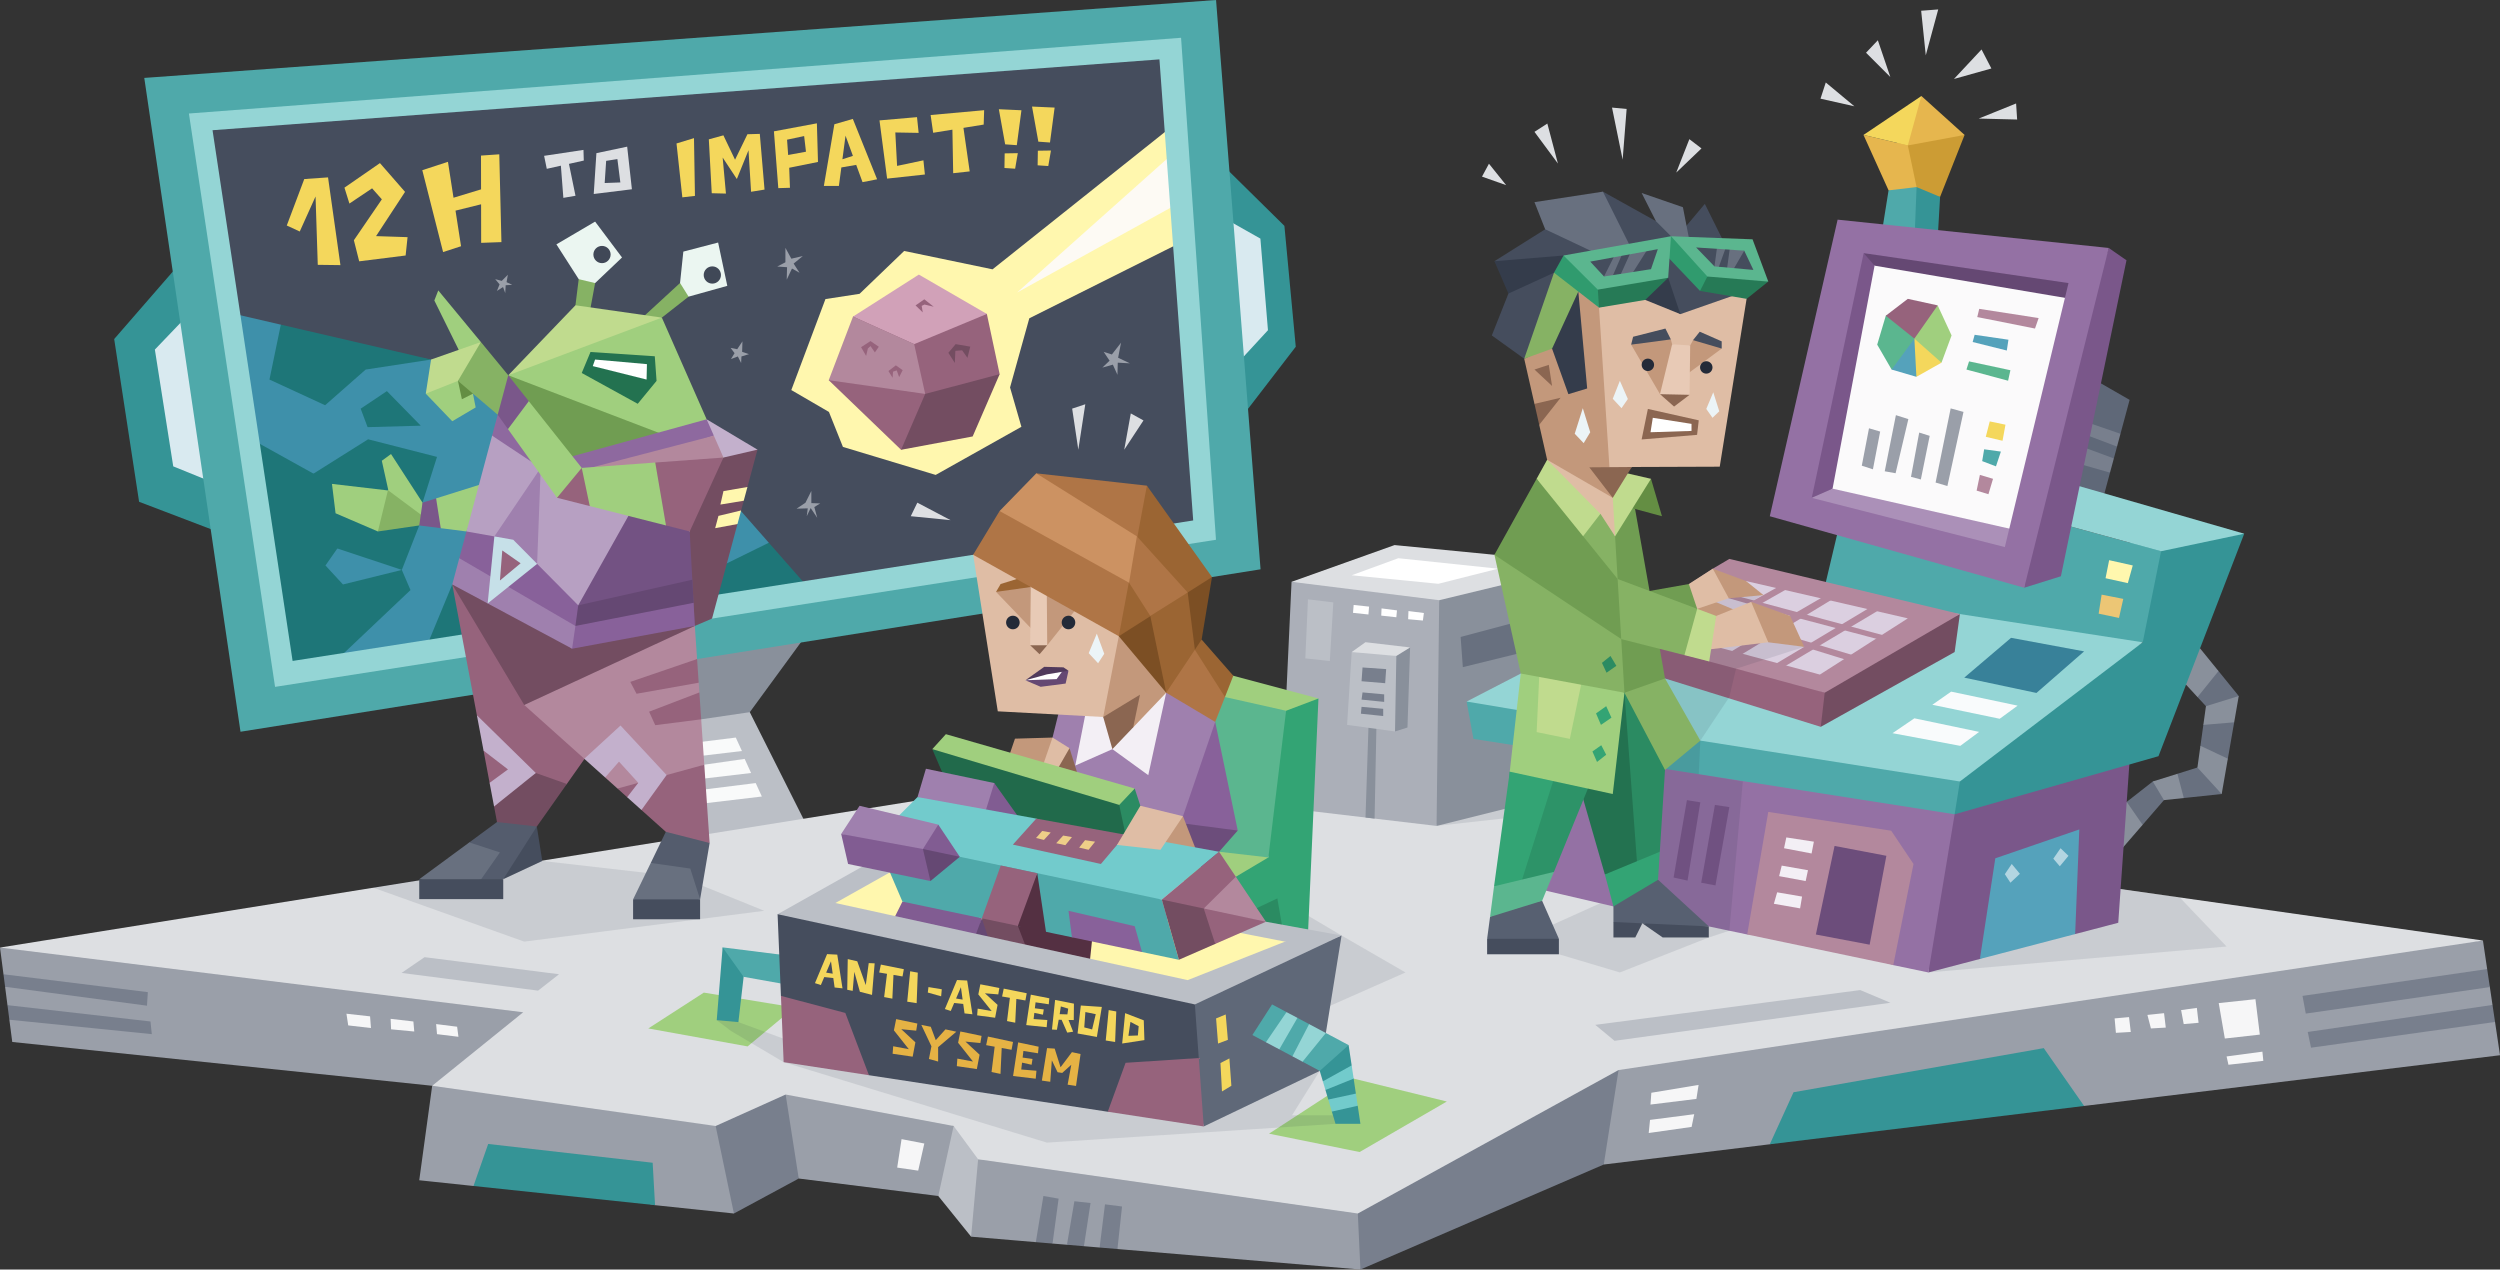 <?xml version="1.0" encoding="UTF-8"?><svg id="a" xmlns="http://www.w3.org/2000/svg" viewBox="0 0 776.82 394.47"><rect x="0" y="0" width="776.82" height="394.47" fill="#333333" stroke="none"/><g id="b"><polygon points="57.09 80.48 35.48 105.35 43.22 155.92 74.22 167.74 57.09 80.48" style="fill:#359496;"/><polygon points="57.5 98.83 48.12 108.62 53.83 144.91 66.88 150.21 57.5 98.83" style="fill:#d9eaf0;"/><polygon points="380.03 51.39 399.1 70.18 402.63 107.74 385.02 130.64 380.03 51.39" style="fill:#359496;"/><polygon points="380.2 67.68 391.64 74.14 393.99 102.61 383.72 113.76 380.2 67.68" style="fill:#d9eaf0;"/><polygon points="232.98 221.29 251.53 258.2 218.27 262.82 203.6 225.33 224.8 215.25 232.98 221.29" style="fill:#bbbfc6;"/><polygon points="251.82 195.54 232.98 221.29 217.88 223.51 203.6 225.33 212.86 201.25 251.82 195.54" style="fill:#89909b;"/><polygon points="44.83 24.21 377.86 0 391.69 176.9 74.73 227.37 44.83 24.21" style="fill:#4fa9aa;"/><polygon points="61.65 38.43 364.36 15.79 375.16 163.12 87.24 208.04 61.65 38.43" style="fill:#454d5d;"/><polygon points="231.39 235.81 218.84 237.61 214.2 238.15 216.12 242.23 233.38 240.19 231.39 235.81" style="fill:#f9fafa;"/><polygon points="234.82 243.32 217.54 245.47 219.46 249.55 236.73 247.5 234.82 243.32" style="fill:#f9fafa;"/><polygon points="228.63 229.18 211.35 231.33 213.27 235.41 230.54 233.36 228.63 229.18" style="fill:#f9fafa;"/><g><polygon points="71.78 97.29 87.26 100.88 94.6 106.61 133.94 111.72 224.8 152.6 238.89 168.64 238.92 185.24 88.62 207.2 71.78 97.29" style="fill:#3e90aa;"/><polygon points="76.14 135.37 103.15 150.36 113.09 158.61 101.13 175.71 106.57 181.61 124.86 177.09 127.55 183.35 104.31 205.37 88.35 209.29 76.14 135.37" style="fill:#1e7678;"/><polygon points="87.26 100.88 83.73 117.94 101.02 125.92 113.63 114.83 133.94 111.72 87.26 100.88" style="fill:#1e7678;"/><polygon points="112.07 126.99 120.22 121.53 130.74 132.27 114.22 132.73 112.07 126.99" style="fill:#1e7678;"/><polygon points="238.89 168.64 219.57 178.14 215.9 189.76 251.82 183.35 238.89 168.64" style="fill:#1e7678;"/><polygon points="94.85 148.78 94.85 167.11 124.86 177.09 130.27 163.27 133.61 157.77 131.29 156.19 135.79 141.97 114.38 136.5 94.85 148.78" style="fill:#1e7678;"/><polygon points="132.3 201.49 140.53 181.61 154.65 189.76 148.18 200.5 132.3 201.49" style="fill:#1e7678;"/></g><polygon points="364.35 39.12 308.41 83.69 280.95 77.98 267.09 91.3 256.49 92.93 245.88 121.2 257.57 128 261.92 138.87 290.74 147.57 317.38 132.62 313.85 120.39 319.83 98.91 367.61 75 364.35 39.12" style="fill:#fff7ae;"/><g><polygon points="265.05 98.37 281.91 93.47 306.64 97.55 310.62 116.26 298.49 130.04 279.99 139.76 257.51 118.14 267.5 109.22 265.05 98.37" style="fill:#96637c;"/><polygon points="265.05 98.37 284.06 106.93 306.64 97.55 285.51 85.32 265.05 98.37" style="fill:#d1a1b8;"/><polygon points="284.06 106.93 287.48 122.4 257.51 118.14 265.05 98.37 284.06 106.93" style="fill:#b3889d;"/><polygon points="310.62 116.26 287.48 122.4 279.99 139.76 302.23 135.62 310.62 116.26" style="fill:#734d61;"/><polygon points="286.73 97.08 284.49 94.9 287.21 93 290.13 95.31 287.27 94.63 286.39 95.04 286.73 97.08" style="fill:#96637c;"/><polygon points="273.07 107.75 270.49 105.98 267.56 107.88 269.13 110.6 269.67 108.29 270.49 107.54 271.85 109.51 273.07 107.75" style="fill:#96637c;"/><polygon points="277.35 117.4 276.06 115.29 278.37 113.52 280.48 115.02 279.39 117.19 278.64 115.09 277.49 115.49 277.35 117.4" style="fill:#96637c;"/><polygon points="296.69 112.77 294.68 109.63 296.95 106.93 301.49 107.71 300.61 111.2 298.96 108.85 296.86 109.02 296.69 112.77" style="fill:#734d61;"/></g><polygon points="364.19 47.95 316.03 90.9 364.35 64.2 364.19 47.95" style="fill:#fdfaf4;"/><path d="M366.98,11.74L58.7,35.27l26.77,178.16,292.37-45.71-10.85-155.98ZM66.04,40.46L360.27,18.45l10.49,143.27L90.92,205.37,66.04,40.46Z" style="fill:#94d5d5;"/><polygon points="89.11 70.07 94.54 55.64 101.93 55.12 105.78 82.38 98.74 82.29 98.05 61.05 93.14 71.94 89.11 70.07" style="fill:#f4d75c;"/><polygon points="107.03 58.31 118.06 50.68 125.86 59.62 116.85 73.37 126.64 73.69 126.04 79.39 111.61 81.2 109.96 74.65 118.65 61.94 115.62 58.52 108.57 63.25 107.03 58.31" style="fill:#f4d75c;"/><polygon points="149.51 75.46 155.81 75.23 155.14 47.95 149.46 48.34 149.48 58.84 140.92 61.44 139.19 50.28 131.22 52.88 137.68 78.32 143.26 76.51 141.54 65.45 149.49 63.48 149.51 75.46" style="fill:#f4d75c;"/><g><polygon points="181.4 49.89 181.3 46.58 169.07 48.42 169.9 52.46 174.28 51.48 175.05 61.48 178.82 60.83 176.79 50.92 181.4 49.89" style="fill:#dddfe2;"/><path d="M194.88,45.57l-9.56,2.02-.83,12.69,11.86-1.47-1.47-13.24Zm-6.99,11.31l.46-6.9,3.49-.55,.92,7.26-4.87,.18Z" style="fill:#dddfe2;"/></g><g><polygon points="305.66 38.71 305.8 34.24 289.17 35.74 289.96 41.26 295.94 40.29 296.18 53.82 301.31 53.26 299.37 39.73 305.66 38.71" style="fill:#f4d75c;"/><polygon points="212.02 61.32 210.21 44.58 215.64 42.92 215.94 60.87 212.02 61.32" style="fill:#f4d75c;"/><polygon points="221.16 60.04 220.25 43.3 224.78 42.05 228.4 49.63 232.25 41.71 236.09 41.6 237.56 58.91 233.38 59.59 232.58 46.69 228.96 55.63 224.55 48.95 225.57 60.15 221.16 60.04" style="fill:#f4d75c;"/><path d="M254.17,50.31l-.34-11.99-13.35,2.49,1.36,17.65,3.62-.11-.23-6.22,8.94-1.81Zm-9.62-6.9l5.32-1.13,.57,4.86-5.54,1.02-.34-4.75Z" style="fill:#f4d75c;"/><path d="M268.01,56.6l4.53-.89-7.54-18.76-5.74,1.66-3.26,19.16h4.67l.76-5.74,4.62-.8,1.96,5.37Zm-6.25-7.11l.97-7.33,2.29,6.27-3.26,1.06Z" style="fill:#f4d75c;"/><polygon points="284.94 36.4 273.28 37.41 275.65 55.5 287.39 54.22 286.93 49.82 278.75 51.55 278.2 41.16 285.45 41.29 284.94 36.4" style="fill:#f4d75c;"/><g><polygon points="310.37 33.94 317.39 34.26 315.95 45.11 312.33 44.85 310.37 33.94" style="fill:#f4d75c;"/><polygon points="312.18 47.66 316.26 47.59 315.43 52.42 312.11 52.2 312.18 47.66" style="fill:#f4d75c;"/></g><g><polygon points="320.68 33.11 327.7 33.43 326.26 44.28 322.64 44.02 320.68 33.11" style="fill:#f4d75c;"/><polygon points="322.49 46.83 326.56 46.77 325.73 51.59 322.42 51.37 322.49 46.83" style="fill:#f4d75c;"/></g></g><polygon points="244.05 81.5 244.05 77.01 245.89 80.38 249.46 79.56 246.6 81.91 248.44 84.76 246.09 83.44 244.46 86.9 244.56 83.03 241.51 82.82 244.05 81.5" style="fill:#9a9fa9;"/><polygon points="229.07 108.51 230.7 106.07 230.6 109.33 232.74 110.04 230.39 110.76 230.29 112.8 229.27 110.76 227.13 111.57 228.25 109.74 227.03 108.11 229.07 108.51" style="fill:#9a9fa9;"/><polygon points="345.49 110.15 348.34 106.48 347.43 111.16 351.1 112.9 347.32 112.69 347.22 116.47 345.8 113.31 342.53 114.22 344.78 112.08 342.94 109.33 345.49 110.15" style="fill:#9a9fa9;"/><polygon points="250.27 156.22 252.11 152.55 252.11 156.33 254.86 156.43 253.03 157.55 253.94 160.91 251.9 157.86 250.68 160.4 250.99 157.96 247.52 158.06 250.27 156.22" style="fill:#9a9fa9;"/><polygon points="155.91 87.28 157.81 85.37 157.4 87.68 159.17 88.5 157.13 88.63 156.99 91.08 156.31 89.18 154.41 90.4 155.23 88.36 153.87 86.73 155.91 87.28" style="fill:#9a9fa9;"/></g><g id="c"><polygon points="0 294.43 1.08 302.73 3.4 305.44 1.58 306.62 2.32 312.33 5.17 314.99 2.91 316.86 3.81 323.77 134.29 337.38 195.85 331.04 220.25 333.69 248.19 366.2 291.55 371.63 303.93 360.21 296.32 349.88 281.9 339.81 200.61 318.82 151.53 300.62 0 294.43" style="fill:#9a9fa9;"/><polygon points="134.29 337.38 130.27 366.74 147.13 368.52 169.07 367.08 203.54 374.48 228.05 377.07 231.07 361.51 228.91 339.81 134.29 337.38" style="fill:#9a9fa9;"/><polygon points="244.12 340.1 248.19 366.2 228.05 377.07 222.37 349.88 232.25 333.03 244.12 340.1" style="fill:#787f8d;"/><polygon points="296.32 349.88 291.55 371.63 301.75 384.27 320.1 355.05 296.32 349.88" style="fill:#bbbfc6;"/><polygon points="303.93 360.21 436.73 367.08 422.72 394.47 347.22 388.11 344.21 385.4 341.68 387.64 336.81 387.23 334.58 385.6 331.53 386.78 327.05 386.41 324.29 383.66 321.86 385.97 301.75 384.27 303.93 360.21" style="fill:#9a9fa9;"/><polygon points="421.91 377.07 440.81 349.2 517.37 318.22 498.33 361.85 422.72 394.47 421.91 377.07" style="fill:#787f8d;"/><polygon points="502.93 332.49 520.84 320.85 675.32 299.89 771.52 292.25 772.83 301.11 771.52 303.6 773.67 306.72 774.49 312.26 769.27 316.04 775.28 317.55 776.82 327.89 647.59 343.65 595.48 340.62 549.92 355.56 498.33 361.85 502.93 332.49" style="fill:#9a9fa9;"/><polygon points="0 294.43 369.72 235.16 771.52 292.25 502.93 332.49 421.91 377.07 303.93 360.21 296.32 349.88 244.12 340.1 222.37 349.88 134.29 337.38 162.57 314.54 0 294.43" style="fill:#dddfe2;"/><polygon points="549.92 355.56 557.3 339.39 635.05 325.68 647.59 343.65 549.92 355.56" style="fill:#359496;"/><g><polygon points="341.68 387.64 347.22 388.11 348.65 374.89 343.35 374.22 341.68 387.64" style="fill:#787f8d;"/><polygon points="331.53 386.78 336.81 387.23 338.86 373.81 333.84 373.26 331.53 386.78" style="fill:#787f8d;"/><polygon points="321.86 385.97 327.05 386.41 328.94 372.45 324.21 371.63 321.86 385.97" style="fill:#787f8d;"/></g><polygon points="203.54 374.48 202.8 361.3 151.69 355.46 147.13 368.52 203.54 374.48" style="fill:#359496;"/><g><polygon points="46.76 317.4 2.32 312.33 2.91 316.86 47.17 321.34 46.76 317.4" style="fill:#787f8d;"/><polygon points="1.08 302.73 1.58 306.62 45.67 312.5 45.94 308.29 1.08 302.73" style="fill:#787f8d;"/></g><g><polygon points="772.83 301.11 715.45 309.45 716.47 314.95 773.67 306.72 772.83 301.11" style="fill:#787f8d;"/><polygon points="774.49 312.26 717.08 320.66 718.1 325.55 775.28 317.55 774.49 312.26" style="fill:#787f8d;"/></g><g><polygon points="513.12 339.55 527.8 337.11 527.12 341.46 512.85 343.22 513.12 339.55" style="fill:#f6f6f7;"/><polygon points="512.71 347.98 526.44 346.21 525.63 350.16 512.3 352.06 512.71 347.98" style="fill:#f6f6f7;"/></g><g><polygon points="107.65 314.99 114.99 315.81 115.27 319.44 108.2 318.62 107.65 314.99" style="fill:#f6f6f7;"/><polygon points="121.38 316.58 128.45 317.4 128.72 320.52 121.52 319.84 121.38 316.58" style="fill:#f6f6f7;"/><polygon points="135.52 318.21 142.04 319.03 142.45 322.16 135.79 321.34 135.52 318.21" style="fill:#f6f6f7;"/></g><g><polygon points="657.07 316.45 661.55 316.04 662.09 320.66 657.47 320.93 657.07 316.45" style="fill:#f6f6f7;"/><polygon points="667.26 315.36 672.43 314.82 672.97 319.3 668.35 319.57 667.26 315.36" style="fill:#f6f6f7;"/><polygon points="677.73 313.86 682.62 313.18 683.16 317.81 678.54 318.21 677.73 313.86" style="fill:#f6f6f7;"/></g><polygon points="689.42 311.69 700.83 310.47 702.19 321.48 691.32 322.7 689.42 311.69" style="fill:#f6f6f7;"/><polygon points="691.86 328.27 702.99 326.78 703.28 329.63 692.44 330.85 691.86 328.27" style="fill:#f6f6f7;"/><polygon points="280.14 353.96 287.21 355.32 285.31 363.75 278.78 362.8 280.14 353.96" style="fill:#f6f6f7;"/><polygon points="201.44 319.57 218.7 308.43 246.84 313.05 232.3 325.15 201.44 319.57" style="fill:#a0cf7e;"/><polygon points="394.32 352.26 420.62 335.16 449.57 342.27 422.46 357.97 394.32 352.26" style="fill:#a0cf7e;"/><polygon points="501.68 323.41 587.4 311.58 578.02 307.64 495.69 318.45 501.68 323.41" style="fill:#bbbfc6;"/><polygon points="124.78 302.31 167.19 307.82 173.71 302.72 131.92 297.42 124.78 302.31" style="fill:#bbbfc6;"/></g><g id="d"><polygon points="115.27 275.58 162.89 292.59 237.48 283.01 211.35 272.43 168.5 267.52 115.27 275.58" style="fill:#1d2432; opacity:.1;"/><polygon points="401.46 346.57 410.08 332.76 396.8 324.74 250.77 311.05 248.53 311.52 258.75 320.35 250 325.15 229.44 317.6 228.6 315.74 222.71 316.99 227.13 320.35 243.5 330.04 325.31 355.05 414.98 349.2 418.58 346.57 401.46 346.57" style="fill:#1d2432; opacity:.1;"/><polygon points="409.68 314.13 436.73 302.17 416.86 290.69 401.59 281.65 366.85 286.27 359.93 309.64 409.68 314.13" style="fill:#1d2432; opacity:.1;"/><polygon points="485.3 252.29 446.38 256.64 457.73 247.67 480.46 242.83 485.3 252.29" style="fill:#1d2432; opacity:.1;"/><polygon points="503.34 302.17 530.97 291.3 537.36 289.2 568.74 283.66 599.2 302.17 691.86 294.11 677.32 278.87 658.93 276.26 572.97 265.88 501.13 278.9 462.09 296.52 476.8 294.11 484.39 296.52 503.34 302.17" style="fill:#1d2432; opacity:.1;"/></g><g id="e"><polygon points="401.32 180.79 433.33 169.37 464.36 172.39 490.15 174.81 462.15 189.22 434.96 193.03 401.32 180.79" style="fill:#dddfe2;"/><polygon points="401.32 180.79 447.2 186.5 456.44 209.07 446.38 256.64 398.06 250.93 401.32 180.79" style="fill:#abafb8;"/><polygon points="447.2 186.5 487.7 176.71 483.35 247.4 446.38 256.64 447.2 186.5" style="fill:#89909b;"/><polygon points="424.3 254.03 427.12 254.36 427.76 222.39 425.31 223.2 424.3 254.03" style="fill:#89909b;"/><polygon points="438.16 201.18 437.34 226.06 433.47 227.28 431.22 202.61 438.16 201.18" style="fill:#89909b;"/><polygon points="433.88 203.83 428.37 201.79 420.01 202.61 418.58 225.24 433.47 227.28 433.88 203.83" style="fill:#bbbfc6;"/><polygon points="420.01 202.61 424.29 199.55 438.16 201.18 433.88 203.83 420.01 202.61" style="fill:#dddfe2;"/><polygon points="437.65 189.87 442.44 190.48 442.13 192.82 437.55 192.41 437.65 189.87" style="fill:#fff;"/><polygon points="429.29 189.05 434.08 189.66 433.88 191.8 429.19 191.29 429.29 189.05" style="fill:#fff;"/><polygon points="420.62 187.98 425.41 188.49 425.21 190.94 420.42 190.43 420.62 187.98" style="fill:#fff;"/><polygon points="423.38 207.4 430.72 207.91 430.41 212.29 423.07 211.68 423.38 207.4" style="fill:#787f8d;"/><polygon points="423.38 215.15 430.1 215.76 430.1 218.1 423.07 217.39 423.38 215.15" style="fill:#787f8d;"/><polygon points="423.07 219.63 429.8 220.25 429.8 222.49 422.87 221.77 423.07 219.63" style="fill:#787f8d;"/><polygon points="420.01 178.75 434.49 173.45 465.48 176.71 446.92 181.4 420.01 178.75" style="fill:#fff;"/><polygon points="453.86 197.92 470.17 193.57 472.21 202.95 454.54 207.3 453.86 197.92" style="fill:#68707f;"/><polygon points="406.42 186.23 414.3 187.18 413.21 205.4 405.6 204.58 406.42 186.23" style="fill:#bbbfc6;"/></g><g id="f"><polygon points="206.89 258.47 202.21 268.14 217.54 279.46 220.5 261.94 214.2 256.82 206.89 258.47" style="fill:#545c6d;"/><polygon points="166.81 256.82 168.5 267.52 156.36 273.2 158.4 265.01 166.81 256.82" style="fill:#454d5d;"/><polygon points="154.43 255.43 145.82 261.76 137.58 274.93 147.46 277.28 156.36 273.2 166.81 256.82 162.89 252.4 154.43 255.43" style="fill:#545c6d;"/><polygon points="145.82 261.76 155.34 264.87 149.5 273.2 142.24 275.51 130.27 273.2 145.82 261.76" style="fill:#68707f;"/><rect x="130.27" y="273.2" width="26.1" height="6.18" style="fill:#454d5d;"/><polygon points="140.53 181.61 148.18 222.25 152.39 230.24 150.25 233.23 152.13 243.25 154.43 246.38 153.52 250.6 161.77 254.46 176.13 243.6 186.29 229.19 140.53 181.61" style="fill:#96637c;"/><polygon points="166.49 240.19 176.13 243.6 171.52 250.15 166.81 256.82 154.43 255.43 153.52 250.6 155.45 246.87 166.49 240.19" style="fill:#734d61;"/><polygon points="162.89 219.06 181.55 235.77 187.68 236.96 188.03 241.58 191.87 245.02 198.89 248.08 218.84 237.61 217.88 223.51 214.38 219.06 217.31 215.16 217.1 212.14 214.73 208.63 216.6 204.78 215.9 194.5 183.26 199.8 162.89 219.06" style="fill:#b3889d;"/><polygon points="140.53 181.61 162.89 219.06 215.9 194.5 174.51 192 140.53 181.61" style="fill:#734d61;"/><polygon points="235.37 139.72 219.57 130.29 205.5 142.79 221.81 153.65 235.37 139.72" style="fill:#c3b0cc;"/><polygon points="224.8 142.17 235.37 139.72 232.25 151.32 230.29 153.65 231.1 155.59 230.29 158.61 228.05 161.37 229.15 162.83 221.25 192.21 215.9 194.5 205.5 175.21 211.55 155.83 224.8 142.17" style="fill:#734d61;"/><polygon points="232.25 151.32 224.8 152.6 223.85 156.78 231.1 155.59 232.25 151.32" style="fill:#fff7ae;"/><polygon points="230.29 158.61 223.24 160.3 222.22 164.12 229.15 162.83 230.29 158.61" style="fill:#fff7ae;"/><polygon points="120.68 152.41 103.15 150.36 104.27 159.49 117.42 165.14 120.68 161.47 120.68 152.41" style="fill:#a0cf7e;"/><polygon points="131.29 156.19 120.61 152.08 117.42 165.14 130.27 163.27 132.3 160.76 131.29 156.19" style="fill:#86b264;"/><polygon points="131.29 156.19 121.5 141.08 118.64 143.17 120.68 152.41 131.29 160.3 131.29 156.19" style="fill:#a0cf7e;"/><polygon points="151.47 149.85 135.51 154.86 133.02 159.94 136.95 164.12 144.94 165.14 151.47 149.85" style="fill:#a0cf7e;"/><polygon points="131.29 156.19 135.51 154.86 136.95 164.12 130.27 163.27 131.29 156.19" style="fill:#7a578a;"/><polygon points="146.96 122.32 142.91 126.74 140.53 123.27 140.87 114.83 147.8 120.42 146.96 122.32" style="fill:#648e43;"/><polygon points="132.3 122.32 140.53 130.89 147.8 126.6 146.96 122.32 143.52 124.06 142.3 118.35 140.05 114.3 132.3 122.32" style="fill:#a0cf7e;"/><polygon points="149.43 106.28 136.18 90.24 134.96 93.37 143.52 110.7 149.43 106.28" style="fill:#a0cf7e;"/><polygon points="149.43 106.28 133.94 111.72 132.3 122.32 142.3 118.35 149.43 114.42 149.43 106.28" style="fill:#c0db8e;"/><polygon points="181.31 107.41 184.92 87.96 183.82 84.08 179.82 86.74 178.81 94.86 181.31 107.41" style="fill:#86b264;"/><polygon points="199.01 99.25 211.31 87.93 216.21 86.95 213.96 92.18 205.66 98.69 199.01 99.25" style="fill:#86b264;"/><polygon points="157.93 116.61 179.95 139.18 215.9 139.72 219.57 130.29 205.66 98.69 185.81 100.47 157.93 116.61" style="fill:#a0cf7e;"/><polygon points="157.93 116.61 224.8 142.17 178.32 151.68 157.93 116.61" style="fill:#709d52;"/><polygon points="205.66 98.69 157.93 116.61 178.81 94.86 205.66 98.69" style="fill:#c0db8e;"/><polygon points="183.48 109.38 203.46 110.7 204.01 118.35 198.16 125.47 180.76 115.9 183.48 109.38" style="fill:#237250;"/><polygon points="184.91 111.72 201.02 113.15 200.91 117.94 184.19 113.76 184.91 111.72" style="fill:#fff;"/><polygon points="184.92 87.96 193.28 80.01 184.92 68.86 172.89 75.93 179.82 86.74 184.92 87.96" style="fill:#ebf6f1;"/><polygon points="211.31 87.93 212.33 78.18 223.14 75.36 225.99 88.82 213.96 92.18 211.31 87.93" style="fill:#ebf6f1;"/><circle cx="187.06" cy="79.09" r="2.68" style="fill:#404857;"/><circle cx="221.34" cy="85.45" r="2.68" style="fill:#404857;"/><polygon points="157.93 129.66 152.91 135.37 144.94 165.14 162.28 184.98 180.76 194.5 215.9 194.5 207.95 175.68 214.31 165.14 210.21 144.82 176.41 142.17 157.93 129.66" style="fill:#b7a0c2;"/><polygon points="219.57 130.29 176.41 142.17 157.93 116.61 152.91 135.37 176.41 150.97 221.81 135.37 219.57 130.29" style="fill:#8e699f;"/><polygon points="221.81 135.37 176.96 147.06 176.41 150.97 224.8 142.17 221.81 135.37" style="fill:#b3889d;"/><polygon points="214.31 165.14 198.43 154.67 179.67 188.09 215.9 194.5 214.31 165.14" style="fill:#735283;"/><polygon points="168.01 145.39 166.9 175.21 153.61 166.68 168.01 145.39" style="fill:#9f80ae;"/><polygon points="215.9 148.83 203.6 143.72 180.76 145.39 164.31 124.66 158.81 122.32 157.93 127.22 157.84 133.33 173.08 154.67 178.79 153.65 183.26 157.26 206.94 163.27 215.9 148.83" style="fill:#a0cf7e;"/><polygon points="214.31 165.14 206.94 163.27 203.6 143.72 224.8 142.17 214.31 165.14" style="fill:#96637c;"/><polygon points="180.76 145.39 183.26 157.26 173.08 154.67 180.76 145.39" style="fill:#96637c;"/><polygon points="157.93 116.61 149.43 106.28 142.3 118.35 154.65 128.87 157.93 123.55 157.93 116.61" style="fill:#86b264;"/><polygon points="157.84 133.33 164.31 124.66 157.93 116.61 154.65 128.87 157.84 133.33" style="fill:#7a578a;"/><polygon points="144.94 165.14 153.61 166.68 158.56 170.1 166.9 175.21 179.67 188.09 215.51 187.31 215.9 194.5 177.77 201.57 142.71 173.45 144.94 165.14" style="fill:#88619a;"/><polygon points="215.12 180.13 179.67 188.09 178.79 194.5 215.51 187.31 215.12 180.13" style="fill:#654873;"/><polygon points="178.79 194.5 142.71 173.45 140.53 181.61 177.77 201.57 178.79 194.5" style="fill:#9f80ae;"/><polygon points="166.9 175.21 151.53 187.51 153.61 166.68 159.48 167.72 166.9 175.21" style="fill:#c6e0e8;"/><polygon points="156.07 171.04 161.77 175.03 155.34 180.38 156.07 171.04" style="fill:#96637c;"/><polygon points="216.6 204.78 195.85 211.88 197.79 215.57 217.1 212.14 216.6 204.78" style="fill:#96637c;"/><polygon points="217.31 215.16 201.69 221.14 203.6 225.33 217.88 223.51 217.31 215.16" style="fill:#96637c;"/><polygon points="148.18 222.25 166.49 240.19 153.52 250.6 152.13 243.25 157.84 239.08 150.25 233.23 148.18 222.25" style="fill:#c3b0cc;"/><polygon points="202.21 268.14 214.49 269.89 217.54 279.46 206.64 283.01 196.72 279.46 202.21 268.14" style="fill:#68707f;"/><rect x="196.72" y="279.46" width="20.82" height="6.18" style="fill:#454d5d;"/><polygon points="191.87 245.02 218.84 237.61 220.5 261.94 206.89 258.47 199.31 251.69 198.53 247.92 194.88 247.72 191.87 245.02" style="fill:#96637c;"/><polygon points="181.55 235.77 192.81 225.44 207.13 240.83 199.31 251.69 194.88 247.72 198.33 243.24 192.34 236.66 188.03 241.58 181.55 235.77" style="fill:#c3b0cc;"/></g><g id="g"><polygon points="680.69 203.02 689.35 208.52 695.64 216.27 692.79 220.75 694.22 224.44 692.25 235.75 689.35 239.23 690.34 246.72 678.57 247.97 675.32 246.04 672.4 248.62 665.77 256.29 655.93 261.87 655 257.39 660.83 249.17 668.93 242.83 673.75 243.32 676.58 240.44 682.8 238.49 685.18 235.71 683.74 231.74 684.64 225.24 686.81 222.05 685.45 219.43 682.83 216.6 676.75 205.8 680.69 203.02" style="fill:#68707f;"/><g><polygon points="665.77 256.29 660.83 249.17 660.83 249.17 654.05 254.7 657.35 266.02 665.77 256.29" style="fill:#89909b;"/><polygon points="684.64 225.24 694.22 224.44 695.64 216.27 685.45 219.43 684.64 225.24" style="fill:#89909b;"/><polygon points="689.35 208.52 682.25 199.78 677.32 210.64 682.83 216.6 689.35 208.52" style="fill:#89909b;"/><polygon points="676.58 240.44 668.93 242.83 672.4 248.62 678.57 247.97 676.58 240.44" style="fill:#89909b;"/><polygon points="683.73 231.74 682.8 238.49 690.34 246.72 692.25 235.75 683.73 231.74" style="fill:#89909b;"/></g><polygon points="648.95 116.91 661.73 124.25 658.89 134.79 656.22 136.53 657.82 138.77 656.83 142.45 653.57 144.09 655.64 146.86 652.21 159.59 642.15 156.33 648.95 116.91" style="fill:#5f6878;"/><g><polygon points="655.64 146.86 656.83 142.45 645.28 138.19 644.34 143.64 655.64 146.86" style="fill:#787f8d;"/><polygon points="646.6 130.56 645.96 134.28 657.82 138.77 658.89 134.79 646.6 130.56" style="fill:#787f8d;"/></g><polygon points="602.84 61.18 610.45 41.93 589.14 42.61 593.9 61.18 602.84 61.18" style="fill:#cc9c34;"/><polygon points="586.83 59.15 579.04 41.93 592.81 45.19 595.53 58.13 589.55 60.57 586.83 59.15" style="fill:#e6b64e;"/><polygon points="584.66 72.73 586.83 59.15 595.53 58.13 597.98 77.22 584.66 72.73" style="fill:#4fa9aa;"/><polygon points="595.53 58.13 602.84 61.18 602.09 74.01 594.86 75.38 595.53 58.13" style="fill:#359496;"/><polygon points="599.2 302.17 615.21 297.98 629.58 289.98 644.81 290.24 658.2 286.73 662.2 229.59 603.48 249.3 599.2 302.17" style="fill:#7a578a;"/><polygon points="482.27 225.85 476.92 275.96 501.34 281.65 542.9 290.37 557.3 288.89 588.29 299.89 599.2 302.17 607.36 253.02 570.11 227.48 482.27 225.85" style="fill:#9471a4;"/><polygon points="607.36 253.02 670.7 234.97 697.34 165.84 661.18 164.07 665.81 199.58 605.03 238.87 607.36 253.02" style="fill:#359496;"/><polygon points="455.71 217.99 457.84 229.59 607.36 253.02 608.99 242.83 560.76 217.99 455.71 217.99" style="fill:#4fa9aa;"/><polygon points="671.51 171.28 575.82 145.11 563.86 195.54 665.81 199.58 671.51 171.28" style="fill:#4fa9aa;"/><polygon points="455.71 217.99 472.55 209.29 542.54 180.55 665.81 199.58 608.99 242.83 528.34 230.13 455.71 217.99" style="fill:#94d5d5;"/><polygon points="697.34 165.84 599.75 137.7 575.82 145.11 671.51 171.28 697.34 165.84" style="fill:#94d5d5;"/><polygon points="615.21 297.98 620 266.7 646.1 257.73 644.81 290.24 615.21 297.98" style="fill:#55a2bb;"/><polygon points="622.96 271.63 625.1 268.46 627.64 271.52 624.69 274.28 622.96 271.63" style="fill:#b3d5e1;"/><polygon points="638.02 266.82 640.27 263.57 642.73 265.93 640.04 269.18 638.02 266.82" style="fill:#b3d5e1;"/><polygon points="542.9 290.37 549.45 252.29 587.65 258.13 594.58 268.46 588.29 299.89 542.9 290.37" style="fill:#b3889d;"/><polygon points="555.06 260.21 563.62 261.53 562.91 265.2 554.35 263.57 555.06 260.21" style="fill:#f3eff5;"/><polygon points="553.63 268.97 561.79 270.4 561.07 273.77 552.82 272.24 553.63 268.97" style="fill:#f3eff5;"/><polygon points="552.21 277.27 559.95 278.59 559.34 282.26 551.19 280.83 552.21 277.27" style="fill:#f3eff5;"/><polygon points="570.05 262.86 586.15 265.92 580.95 293.54 564.24 290.38 570.05 262.86" style="fill:#6c4d7b;"/><polygon points="533.04 275.13 537.36 250.79 532.87 250.11 528.61 274.29 533.04 275.13" style="fill:#7a578a;"/><polygon points="524.17 248.62 528.34 249.3 524.37 273.63 520.03 272.68 524.17 248.62" style="fill:#7a578a;"/><polygon points="624.89 198.19 647.59 202.4 632.78 215.32 610.35 210.56 624.89 198.19" style="fill:#388199;"/><polygon points="606.27 214.91 626.93 219.26 621.36 223.34 600.43 218.99 606.27 214.91" style="fill:#f9fbfc;"/><polygon points="594.85 223.2 614.97 227.42 609.12 231.76 588.06 227.82 594.85 223.2" style="fill:#f9fbfc;"/><polygon points="655.37 174.06 662.71 175.7 661.18 181.2 654.25 179.67 655.37 174.06" style="fill:#fff7ae;"/><polygon points="653.03 184.77 659.76 186.09 658.43 192.01 652.11 190.68 653.03 184.77" style="fill:#ecc675;"/><polygon points="608.99 190.81 607.36 202.61 565.76 225.85 562.95 219.12 562.95 210.08 608.99 190.81" style="fill:#734d61;"/><polygon points="566.99 215.25 532.71 202.81 501.34 196.97 504.76 208.33 517.37 210.82 565.76 225.85 566.99 215.25" style="fill:#96637c;"/><polygon points="608.99 190.81 537.36 173.67 532.21 176.71 501.34 196.97 531.1 205.53 566.99 215.25 608.99 190.81" style="fill:#b3889d;"/><polygon points="592.81 192.14 542.54 180.55 514.01 195.78 565.49 209.61 592.81 192.14" style="fill:#dbcfe0;"/><polygon points="584.66 189.08 553.41 207.75 549.92 207.39 581.67 188.39 584.66 189.08" style="fill:#b3889d;"/><polygon points="567.33 184.97 556.25 191.39 536.54 203.29 539.6 204.31 571 185.21 567.33 184.97" style="fill:#b3889d;"/><polygon points="554.07 181.47 522.06 199.35 524.78 200.31 556.81 182.13 554.07 181.47" style="fill:#b3889d;"/><polygon points="585.22 199.07 556.25 191.39 528.93 183.51 530.19 182.63 586.83 197.83 585.22 199.07" style="fill:#b3889d;"/><polygon points="577.01 203.96 523.02 187.83 520.84 188.68 574.9 205.41 577.01 203.96" style="fill:#b3889d;"/><polygon points="655.25 77.05 660.76 80.88 640.38 179.06 628.97 182.63 635.09 137.7 655.25 77.05" style="fill:#7a578a;"/><polygon points="576.68 74.01 646.78 84.27 624.99 174.62 558.91 157.77 576.68 74.01" style="fill:#fbfafb;"/><polygon points="580.24 76.23 582.48 82.55 569.43 151.84 561.79 158.51 559.95 144.5 573.51 83.37 580.24 76.23" style="fill:#7a578a;"/><polygon points="579.09 78.64 606.34 79.87 646.78 85.92 643.45 92.86 582.48 82.55 579.09 78.64" style="fill:#654873;"/><polygon points="569.43 151.84 628.97 165.3 624.99 174.62 560.76 157.14 562.95 154.69 569.43 151.84" style="fill:#ab90b8;"/><path d="M571,68.25l-21.08,92.16,79.05,22.22,26.28-105.58-84.26-8.8Zm51.96,101.74l-60-15.29,16.13-76.05,63.65,9.31-19.78,82.03Z" style="fill:#9471a4;"/><polygon points="597.03 29.83 610.45 41.93 592.81 45.19 590.77 39.75 597.03 29.83" style="fill:#e6b64e;"/><polygon points="579.04 41.93 597.03 29.83 592.81 45.19 579.04 41.93" style="fill:#f4d75c;"/><polygon points="576.21 33.03 565.68 30.66 567.32 25.63 576.21 33.03" style="fill:#dddfe2;"/><polygon points="579.83 16.38 583.5 12.51 587.38 23.93 579.83 16.38" style="fill:#dddfe2;"/><polygon points="598.39 17.2 596.96 3.34 602.26 2.93 598.39 17.2" style="fill:#dddfe2;"/><polygon points="607.15 24.54 615.72 15.37 618.78 21.28 607.15 24.54" style="fill:#dddfe2;"/><polygon points="614.85 36.84 626.46 32.15 626.78 37.14 614.85 36.84" style="fill:#dddfe2;"/><g><polygon points="585.97 98.1 593.22 95.59 599.84 98.1 602.09 104.59 600.63 110.34 594.85 112.69 587.78 114.83 583.3 107.09 585.97 98.1" style="fill:#5bb68f;"/><polygon points="594.85 105.22 599.75 102.3 602.09 94.89 592.81 92.86 585.97 98.1 594.85 105.22" style="fill:#96637c;"/><polygon points="602.09 94.89 606.41 104.23 603.28 112.69 597.5 110.38 594.85 105.22 602.09 94.89" style="fill:#a0cf7e;"/><polygon points="603.28 112.69 594.85 105.22 593.63 111.75 595.48 117.09 603.28 112.69" style="fill:#f4d75c;"/><polygon points="594.85 105.22 587.78 114.83 595.48 117.09 594.85 105.22" style="fill:#55a2bb;"/></g><polygon points="615 95.97 633.46 98.83 632.33 102.09 614.39 98.52 615 95.97" style="fill:#b3889d;"/><polygon points="613.58 104.03 624.08 105.56 623.57 108.92 612.96 106.27 613.58 104.03" style="fill:#55a2bb;"/><polygon points="611.84 112.29 624.69 115.04 623.97 118.3 611.03 114.83 611.84 112.29" style="fill:#5bb68f;"/><polygon points="578.51 144.7 580.75 133.08 584.22 134.1 581.97 145.83 578.51 144.7" style="fill:#9a9fa9;"/><polygon points="585.64 146.44 589.11 129 592.98 130.23 589.01 147.05 585.64 146.44" style="fill:#9a9fa9;"/><polygon points="593.8 148.17 596.35 134.41 599.61 135.43 596.86 148.99 593.8 148.17" style="fill:#9a9fa9;"/><polygon points="601.44 149.94 606.13 126.9 610.11 127.99 605.11 151.02 601.44 149.94" style="fill:#9a9fa9;"/><polygon points="618.27 130.94 623.16 131.96 622.24 136.96 617.04 135.73 618.27 130.94" style="fill:#f4d75c;"/><polygon points="616.53 139.61 621.73 140.32 620.2 144.91 615.92 143.28 616.53 139.61" style="fill:#4fa9aa;"/><polygon points="615.21 147.56 619.29 148.78 617.86 153.57 614.19 152.45 615.21 147.56" style="fill:#b3889d;"/><polygon points="537.36 289.2 541.55 242.83 527.85 240.56 528.34 230.13 537.36 216.59 539.44 207.79 560.62 200.99 551.19 194.64 542.14 194.46 544.13 187.02 547.41 184.97 536.54 182.63 518.27 187.02 506.29 195.08 501.85 211.69 504.76 243.96 511.22 278.81 524.79 286.57 537.36 289.2" style="fill:#1d2432; opacity:.1;"/></g><g id="h"><polygon points="501.34 281.65 501.34 286.49 505.55 288.88 510.32 286.9 519.96 288.89 530.97 287.86 515.2 273.36 507.22 273.15 501.34 281.65" style="fill:#576071;"/><polygon points="530.97 291.3 516.65 291.3 510.32 286.9 508.13 291.3 501.34 291.3 501.34 286.49 530.97 287.86 530.97 291.3" style="fill:#454d5d;"/><polygon points="517.37 239.24 515.75 264.66 503.1 276.89 488.83 235.03 505.41 206.62 514.66 217.76 517.37 239.24" style="fill:#2b8b62;"/><polygon points="498.68 271.73 509.22 275.4 504.76 215.25 488.83 211.38 488.83 237.47 498.68 271.73" style="fill:#237250;"/><polygon points="501.34 281.65 515.2 273.36 515.75 264.66 498.68 271.73 501.34 281.65" style="fill:#33a474;"/><polygon points="479.18 279.9 484.39 291.71 472.43 293.24 462.09 291.71 463 284.91 469.12 281.02 479.18 279.9" style="fill:#576071;"/><polygon points="496.44 237.61 482.85 270.92 467.03 280.34 469.12 239.78 485.3 234.16 496.44 237.61" style="fill:#2d9368;"/><polygon points="485.3 234.16 471.02 279.46 464.24 275.4 469.12 239.78 475.65 234.89 485.3 234.16" style="fill:#33a474;"/><polygon points="479.18 279.9 463 284.91 464.24 275.4 482.85 270.92 479.18 279.9" style="fill:#5bb68f;"/><rect x="462.09" y="291.71" width="22.3" height="4.81" style="fill:#454d5d;"/><polygon points="504.76 215.25 517.37 239.24 528.34 230.13 517.37 210.82 512.56 209.07 504.76 215.25" style="fill:#86b264;"/><polygon points="472.55 209.29 469.12 239.78 501.13 246.72 504.76 215.25 489.92 204.99 472.55 209.29" style="fill:#a0cf7e;"/><polygon points="491.3 212.76 487.79 229.59 477.48 227.48 478.27 210.34 486.38 208.66 491.3 212.76" style="fill:#c0db8e;"/><polygon points="527.36 189.18 530.7 192.14 537.02 192.82 539.82 189.87 530.8 186.09 527.36 189.18" style="fill:#c3987b;"/><polygon points="524.78 181.47 532.21 176.71 539.82 182.63 537.17 185.89 527.36 189.18 524.78 184.59 524.78 181.47" style="fill:#dfbda5;"/><polygon points="512.56 183.63 524.78 181.47 527.36 189.18 517.78 193.3 512.56 183.63" style="fill:#709d52;"/><polygon points="532.21 176.71 542.54 180.55 547.98 184.92 537.17 185.89 532.21 176.71" style="fill:#c3987b;"/><polygon points="544.13 187.02 556.25 191.39 560.62 200.99 549.45 199.58 545.1 194.11 544.13 187.02" style="fill:#c3987b;"/><polygon points="533.28 191.39 544.13 187.02 549.45 199.58 530.19 201.9 533.28 191.39" style="fill:#dfbda5;"/><polygon points="513.01 148.78 516.42 160.4 508.06 158.16 503.48 156.78 513.01 148.78" style="fill:#648e43;"/><polygon points="480.74 142.87 476.8 163.12 464.36 172.39 472.55 209.29 504.76 215.25 511.22 207.66 506.84 162.65 501.13 154.69 493.18 143.68 480.74 142.87" style="fill:#86b264;"/><polygon points="501.13 154.69 504.76 215.25 517.37 210.82 508.06 158.16 501.13 154.69" style="fill:#709d52;"/><polygon points="497.3 159.65 489.31 169.99 477.48 148.76 480.74 142.87 497.05 145.11 513.01 148.78 501.85 166.66 499.81 160.1 497.3 159.65" style="fill:#c0db8e;"/><polygon points="501.13 154.69 501.85 166.66 497.3 159.65 480.74 142.87 496.24 147.25 501.13 154.69" style="fill:#dfbda5;"/><polygon points="543.13 90.27 534.37 145.01 507.04 145.11 500.72 149.8 484.21 141.03 479.32 108.21 480.54 92.71 495.83 79.87 543.13 90.27" style="fill:#dfbda5;"/><polygon points="495.83 79.87 500.11 145.32 502.97 147.97 501.13 154.69 480.74 142.87 478.28 132.01 479.32 127.8 476.8 125.5 473.61 111.47 476.46 90.27 495.83 79.87" style="fill:#c3987b;"/><polygon points="507.04 145.11 493.84 145.21 501.13 154.69 507.04 145.11" style="fill:#8b6651;"/><polygon points="534.98 108.31 515.81 122.48 506.84 107.09 512.35 104.23 519.18 105.46 519.58 106.98 522.44 108.21 525.19 107.34 526.07 105.69 530.19 105.46 534.98 108.31" style="fill:#c3987b;"/><polygon points="519.58 106.98 515.81 122.48 519.91 123.59 524.99 122.68 525.19 107.34 519.58 106.98" style="fill:#e8cab6;"/><polygon points="515.81 122.48 520.18 126.33 524.99 122.68 515.81 122.48" style="fill:#8b6651;"/><polygon points="476.8 125.5 484.92 123.59 478.28 132.01 476.8 125.5" style="fill:#8b6651;"/><polygon points="476.8 114.83 481.25 113.36 482.27 119.93 476.8 114.83" style="fill:#8b6651;"/><polygon points="512.04 127.07 527.85 130.61 527.33 135.12 510.1 136.55 512.04 127.07" style="fill:#8b6651;"/><polygon points="513.57 129.82 525.6 131.71 525.6 133.9 512.86 134.31 513.57 129.82" style="fill:#fff;"/><circle cx="512.04" cy="113.36" r="1.93" style="fill:#232a38;"/><circle cx="530.19" cy="114.17" r="1.93" style="fill:#232a38;"/><polygon points="543.13 90.27 522.13 97.61 512.04 90.4 496.31 87.14 490.19 87.96 484.06 106.56 473.61 111.47 463.55 104.23 468.71 91.22 471.02 84.07 464.36 81.16 480.13 71.24 483.39 64.71 498.07 59.55 514.53 68.71 517.31 66.48 521.25 66.55 523.94 70.25 529.74 63.35 543.13 90.27" style="fill:#454d5d;"/><polygon points="498.07 59.55 511.22 85.92 480.13 71.24 476.8 62.81 498.07 59.55" style="fill:#68707f;"/><polygon points="510.11 59.97 522.93 64.39 525.8 79.15 519.23 73.41 514.53 68.71 510.11 59.97" style="fill:#68707f;"/><polygon points="464.36 81.16 485.84 79.39 488.29 82.25 468.71 91.22 464.36 81.16" style="fill:#343c4b;"/><polygon points="473.61 111.47 490.19 87.96 493.18 120.71 487.34 122.48 482.27 108.34 480.13 107.66 473.61 111.47" style="fill:#343c4b;"/><polygon points="522.13 97.61 517.31 83.2 496.31 87.14 522.13 97.61" style="fill:#343c4b;"/><polygon points="506.84 107.09 507.45 104.64 517.49 102.09 519.18 105.46 506.84 107.09" style="fill:#454d5d;"/><polygon points="526.07 105.69 528.16 103.07 534.98 106.07 534.98 108.31 526.07 105.69" style="fill:#454d5d;"/><polygon points="503.34 118.33 501.13 123.91 503.85 126.83 505.82 123.98 503.34 118.33" style="fill:#ecf4f7;"/><polygon points="491.82 126.83 489.31 134.78 492.09 137.7 494.13 134.31 491.82 126.83" style="fill:#ecf4f7;"/><polygon points="532.36 121.9 530.19 127.07 532.12 129.82 534.23 127.8 532.36 121.9" style="fill:#ecf4f7;"/><polygon points="482.87 84.73 473.61 111.47 482.27 108.34 490.43 90.6 488.29 85.92 482.87 84.73" style="fill:#86b264;"/><polygon points="485.84 79.39 500.44 86.31 499.43 92.7 496.86 95.59 482.87 84.73 485.84 79.39" style="fill:#309b6e;"/><polygon points="496.49 89.99 505.82 83.37 518.36 86.31 511.22 93.19 496.86 95.59 496.49 89.99" style="fill:#267a56;"/><polygon points="519.23 73.41 534.34 84.15 531.65 87.96 528.25 90.4 517.78 79.39 519.23 73.41" style="fill:#309b6e;"/><polygon points="530.52 85.92 536.83 82.79 549.45 87.49 542.72 92.86 528.25 90.4 530.52 85.92" style="fill:#267a56;"/><polygon points="491.89 81.22 517.37 76.51 514.8 84.07 497.08 86.82 491.89 81.22" style="fill:#454d5d;"/><polygon points="525.33 76.23 543.13 77.42 546.53 84.54 532.12 83.25 525.33 76.23" style="fill:#454d5d;"/><polygon points="512.64 76.36 506.84 85.51 503.48 85.51 506.99 77.76 512.64 76.36" style="fill:#68707f;"/><polygon points="504.19 78.64 500.79 86.46 498.41 85.92 501.81 79.15 504.19 78.64" style="fill:#68707f;"/><polygon points="541.98 77.9 538.51 83.88 536.61 83.67 537.63 76.23 541.98 77.9" style="fill:#68707f;"/><polygon points="536.27 76.9 533.75 83.88 532.73 82.79 533.62 76.23 536.27 76.9" style="fill:#68707f;"/><g><path d="M496.49,89.99l21.86-3.68,.87-12.9-33.39,5.98,10.65,10.6Zm16.52-6.35l-14.6,2.27-4.28-4.62,21-3.87-2.12,6.22Z" style="fill:#5bb68f;"/><path d="M544.56,74.36l-25.33-.95,11.3,12.51,18.93,1.58-4.89-13.13Zm-17.53,2.53l14.95,1,2.85,5.98-12.1-1.09-5.71-5.9Z" style="fill:#5bb68f;"/></g><polygon points="477.48 148.76 502.64 179.91 509.25 190.99 503.76 198.58 464.36 172.39 477.48 148.76" style="fill:#709d52;"/><polygon points="502.64 179.91 527.36 189.18 530.19 193.84 523.4 203.57 503.76 198.58 502.64 179.91" style="fill:#86b264;"/><polygon points="533.28 191.39 527.36 189.18 523.4 203.57 531.1 205.53 533.28 191.39" style="fill:#c0db8e;"/><polygon points="497.77 205.97 500.42 203.83 502.25 206.89 499.19 209.03 497.77 205.97" style="fill:#2b8b62;"/><polygon points="495.93 221.67 499.09 219.43 500.72 223 497.46 225.24 495.93 221.67" style="fill:#33a474;"/><polygon points="494.81 233.5 497.56 231.56 499.09 234.52 496.24 236.76 494.81 233.5" style="fill:#33a474;"/><polygon points="484.09 50.82 480.8 38.39 476.8 40.97 484.09 50.82" style="fill:#dddfe2;"/><polygon points="504.2 49.61 505.44 33.86 500.9 33.43 504.2 49.61" style="fill:#dddfe2;"/><polygon points="520.85 53.63 524.93 43.24 528.7 46.12 520.85 53.63" style="fill:#dddfe2;"/><polygon points="468 57.53 462.66 50.87 460.5 54.88 468 57.53" style="fill:#dddfe2;"/></g><g id="i"><polygon points="394.12 266.43 391.26 260.92 360.27 256.84 341.31 268.26 381.68 276.62 392.28 272.54 394.12 266.43" style="fill:#a0cf7e;"/><polygon points="409.68 217.04 369.04 206.19 348.85 217.08 402.07 223.61 409.68 217.04" style="fill:#a0cf7e;"/><polygon points="399.62 220.85 380.63 216.59 365.37 214.43 353.54 261.33 378.8 264.66 394.12 266.43 399.01 251.13 399.62 220.85" style="fill:#5bb68f;"/><polygon points="397.58 273.56 378.01 285.59 380.25 291.1 401.46 290.48 397.58 273.56" style="fill:#2b8b62;"/><polygon points="399.62 220.85 409.68 217.04 406.08 297.92 400.58 300.36 396.91 279.16 376.93 288.54 375.09 277.73 394.12 266.43 399.62 220.85" style="fill:#33a474;"/><polygon points="248.19 297.35 224.54 294.37 225.36 300.68 231.07 303.53 248.19 306.59 248.19 297.35" style="fill:#4fa9aa;"/><polygon points="224.54 294.37 222.71 316.99 229.44 317.6 231.07 303.53 224.54 294.37" style="fill:#359496;"/><polygon points="250.78 307.48 385.89 327.05 408.18 291.71 275.92 267.65 250.77 282.3 250.78 307.48" style="fill:#fff7ae;"/><polygon points="259.57 280.59 241.62 284.07 277.25 264.05 393.36 286.41 416.86 290.69 399.28 292.59 279.7 269.28 259.57 280.59" style="fill:#bbbfc6;"/><polygon points="316.28 287.7 340.28 283.01 338.29 302.17 320.1 297.69 316.28 292.25 316.28 287.7" style="fill:#543042;"/><polygon points="305.08 285.35 303.65 291.03 301.73 294.37 276.47 288.03 280.41 280.15 292.5 279.52 305.08 285.35" style="fill:#815c92;"/><polygon points="329.9 217.7 322 249.5 342.05 265.61 363.48 265.61 374.04 251.95 377.6 224.32 364.35 208.22 329.9 217.7" style="fill:#9f80ae;"/><polygon points="345.65 232.78 334.12 237.88 338.31 216.59 350.82 207.66 362.37 215.25 356.8 240.87 345.65 232.78" style="fill:#f3eff5;"/><polygon points="302.38 172.39 310.04 221.03 342.8 222.79 347.49 225.85 358.19 211.07 352.99 169.99 302.38 172.39" style="fill:#dfbda5;"/><polygon points="342.8 222.79 352.99 169.99 362.37 215.25 352.12 226 347.28 227.48 342.8 222.79" style="fill:#c3987b;"/><polygon points="342.8 222.79 354.22 215.86 352.12 226 345.65 232.78 342.8 222.79" style="fill:#8b6651;"/><polygon points="309.5 183.92 325.4 200.5 337.23 185.69 329.9 179.03 325.26 183.24 322 185.41 320.29 182.4 313.85 181.88 309.5 183.92" style="fill:#c3987b;"/><polygon points="320.29 182.4 320.1 200.5 322.48 201.25 325.4 200.5 325.26 183.24 320.29 182.4" style="fill:#e8cab6;"/><polygon points="320.1 200.5 323.02 203.29 325.4 200.5 320.1 200.5" style="fill:#8b6651;"/><circle cx="314.73" cy="193.43" r="2.11" style="fill:#232a38;"/><circle cx="332.01" cy="193.43" r="2.11" style="fill:#232a38;"/><polygon points="309.5 183.92 310.92 181.47 317.93 179.3 320.29 182.4 309.5 183.92" style="fill:#9b6533;"/><polygon points="302.38 172.39 347.64 197.69 363.05 173.59 356.37 150.91 322 147.08 320.1 156.05 310.6 158.79 302.38 172.39" style="fill:#af7546;"/><polygon points="318.6 211.38 324.49 212.24 330.36 211.38 332.01 208.42 325.83 208.02 318.6 211.38" style="fill:#fff;"/><polygon points="318.6 211.38 323.36 213.41 331.12 212.4 332.01 208.42 330.35 208.22 328.32 211.02 318.6 211.38" style="fill:#654873;"/><polygon points="318.6 211.38 324.48 207.2 330.45 207.36 332.01 208.42 325.31 209.54 318.6 211.38" style="fill:#513a5c;"/><polygon points="340.81 196.9 338.29 202.95 341.21 206.09 343.12 203.15 340.81 196.9" style="fill:#ecf4f7;"/><polygon points="356.37 150.91 347.64 197.69 366.86 192.82 376.6 179.3 356.37 150.91" style="fill:#9b6533;"/><polygon points="310.6 158.79 350.82 181.06 355.58 178.35 353.26 166.66 322 147.08 310.6 158.79" style="fill:#cc9262;"/><polygon points="347.64 197.69 376.6 179.3 373.38 198.73 371.28 210.82 362.37 215.25 347.64 197.69" style="fill:#7c4f24;"/><polygon points="350.82 181.06 357.43 191.39 363.87 191.39 369.04 184.1 353.26 166.66 350.82 181.06" style="fill:#af7546;"/><polygon points="373.38 198.73 383.22 209.97 380.63 216.59 362.37 215.25 373.38 198.73" style="fill:#9b6533;"/><polygon points="357.43 191.39 362.37 215.25 368.62 212.74 371.28 201.9 369.04 184.1 357.43 191.39" style="fill:#9b6533;"/><polygon points="362.37 215.25 371.28 201.9 380.63 216.59 377.6 224.32 362.37 215.25" style="fill:#af7546;"/><polygon points="377.6 224.32 384.6 258.07 375.01 261.33 366.85 255.76 377.6 224.32" style="fill:#88619a;"/><polygon points="384.6 258.07 374.2 269.89 363.48 265.61 366.85 255.76 384.6 258.07" style="fill:#6c4d7b;"/><polygon points="371.5 263.71 367.58 253.62 358.19 261.33 365.63 264.66 371.5 263.71" style="fill:#c3987b;"/><polygon points="334.95 240.87 332.33 232.48 326.39 236.68 327.3 240.53 334.95 240.87" style="fill:#8b6651;"/><polygon points="328.93 233.4 327.05 229.18 315.38 229.52 313.23 235.84 327.3 240.53 328.93 233.4" style="fill:#c3987b;"/><polygon points="332.33 232.48 327.05 229.18 322.78 241.55 326.39 242.83 332.33 232.48" style="fill:#dfbda5;"/><polygon points="289.69 232.78 300.89 258.97 351.97 269.89 350.82 248.48 289.69 232.78" style="fill:#216a4b;"/><polygon points="352.59 245.02 359.93 267.45 351.97 269.89 347.78 250.11 345.54 246.91 352.59 245.02" style="fill:#2b8b62;"/><polygon points="289.69 232.78 293.91 228.13 352.59 245.02 347.78 250.11 289.69 232.78" style="fill:#a0cf7e;"/><polygon points="312.62 255.76 308.95 243.32 287.71 238.87 285.1 247.67 295.9 254.4 312.62 255.76" style="fill:#9f80ae;"/><polygon points="308.95 243.32 305.08 255.76 316.84 254.4 308.95 243.32" style="fill:#815c92;"/><polygon points="285.1 247.67 322 254.36 332.33 258.2 349.75 259.39 378.8 264.66 361 279.52 310.6 276.35 272.07 260.69 285.1 247.67" style="fill:#72cbcc;"/><polygon points="349.75 259.39 342.08 268.46 314.73 262.45 322 254.36 349.75 259.39" style="fill:#96637c;"/><polygon points="321.93 260.38 323.84 258.2 326.49 258.68 324.38 260.99 321.93 260.38" style="fill:#eece88;"/><polygon points="328.19 262.01 330.36 259.63 333.08 260.11 331.04 262.62 328.19 262.01" style="fill:#eece88;"/><polygon points="335.32 263.37 337.16 261.06 340.28 261.53 338.25 264.05 335.32 263.37" style="fill:#eece88;"/><polygon points="272.07 260.69 280.41 280.15 333.08 291.24 343.43 290.09 354.86 295.82 366.31 298.23 361 279.52 272.07 260.69" style="fill:#4fa9aa;"/><polygon points="378.8 264.66 384.01 272.43 387.25 285.59 373.18 286 361 279.52 378.8 264.66" style="fill:#96637c;"/><polygon points="384.01 272.43 374.04 282.3 382.74 286.49 393.36 286.41 384.01 272.43" style="fill:#b3889d;"/><polygon points="361 279.52 366.31 298.23 377.6 293.3 383.98 287.09 374.04 282.3 361 279.52" style="fill:#734d61;"/><polygon points="374.04 282.3 377.6 293.3 393.36 286.41 374.04 282.3" style="fill:#96637c;"/><polygon points="291.55 256.23 267.09 250.38 261.38 259.14 289.65 267.65 291.55 256.23" style="fill:#9f80ae;"/><polygon points="291.55 256.23 298.23 266.23 290.47 267.65 286.78 263.81 291.55 256.23" style="fill:#815c92;"/><polygon points="261.38 259.14 263.52 268.46 289.11 273.77 290.47 268.46 286.78 263.81 261.38 259.14" style="fill:#815c92;"/><polygon points="289.11 273.77 298.23 266.23 286.78 263.81 289.11 273.77" style="fill:#654873;"/><polygon points="301.73 294.37 311.4 293.48 305.08 285.35 301.73 294.37" style="fill:#654873;"/><polygon points="322.31 271.33 325.31 291.52 316.28 287.7 316.84 282.3 322.31 271.33" style="fill:#543042;"/><polygon points="310.96 268.93 305.08 285.35 311.4 288.88 316.28 287.7 322.31 271.33 310.96 268.93" style="fill:#96637c;"/><polygon points="305.08 285.35 308.27 294.97 320.1 297.69 316.28 287.7 305.08 285.35" style="fill:#734d61;"/><polygon points="333.08 291.24 332.01 283.01 352.59 287.8 354.86 295.82 333.08 291.24" style="fill:#88619a;"/><polygon points="367.58 253.62 354.34 250.38 347.08 262.55 360.6 264.05 367.58 253.62" style="fill:#dfbda5;"/><polygon points="416.86 290.69 410.08 332.76 374.04 350.02 364.35 310.6 416.86 290.69" style="fill:#5f6878;"/><polygon points="241.62 284.07 242.66 309.45 247.52 322.51 270.01 334.1 344.21 345.45 366.31 342.29 372.49 328.76 371.28 312.1 361 305.57 255.26 281.42 241.62 284.07" style="fill:#454d5d;"/><polygon points="241.62 284.07 371.28 312.1 416.86 290.69 404.98 289.86 399.28 292.59 369.04 304.55 259.57 280.59 255.08 279.69 241.62 284.07" style="fill:#bbbfc6;"/><polygon points="242.66 309.45 262.67 314.75 270.01 334.1 243.5 330.04 242.66 309.45" style="fill:#96637c;"/><polygon points="372.49 328.76 349.75 330.24 344.21 345.45 374.04 350.02 372.49 328.76" style="fill:#96637c;"/><polygon points="377.87 316.45 380.86 315.22 381.54 323.11 378.48 324.26 377.87 316.45" style="fill:#f4d75c;"/><polygon points="379.23 330.31 382.01 328.88 382.62 337.38 379.7 339.15 379.23 330.31" style="fill:#f4d75c;"/><polygon points="389.15 321.61 395.27 312.1 399.76 314.49 399.69 316.69 403.15 316.28 406.78 318.22 407.84 321.68 411.98 320.98 419.05 324.74 415.52 332.76 410.08 332.76 404.73 329.91 403.72 327.05 401.59 328.23 397.51 326.06 396.18 323.58 393.36 323.86 389.15 321.61" style="fill:#4fa9aa;"/><polygon points="419.05 324.74 420 331.04 419.05 333.51 420.62 335.16 421.31 339.81 420.07 342.37 421.88 343.59 422.72 349.2 414.98 349.2 413.84 345.4 414.67 343.29 412.73 341.66 411.85 338.69 412.73 336.67 411.05 336.01 410.08 332.76 419.05 324.74" style="fill:#359496;"/><polygon points="411.98 320.98 404.73 329.91 401.59 328.23 406.78 318.22 411.98 320.98" style="fill:#94d5d5;"/><polygon points="403.15 316.28 397.51 326.06 393.36 323.86 399.76 314.49 403.15 316.28" style="fill:#94d5d5;"/><polygon points="420 331.04 411.05 336.01 411.85 338.69 420.62 335.16 420 331.04" style="fill:#72cbcc;"/><polygon points="412.73 341.66 421.31 339.81 421.88 343.59 413.84 345.4 412.73 341.66" style="fill:#72cbcc;"/><g><path d="M299.71,314.89l2.45,.27-1.63-10.48-3.16-.16-3.77,9.02,1.83,.59,1.06-2.48,2.81,.3,.41,2.95Zm-2.63-4.63l1.5-3.51,.53,3.85-2.03-.33Z" style="fill:#f4d75c;"/><path d="M259.34,306.84l2.45,.27-1.63-10.48-3.16-.16-3.77,9.02,1.83,.59,1.06-2.48,2.81,.3,.41,2.95Zm-2.63-4.63l1.5-3.51,.53,3.85-2.03-.33Z" style="fill:#f4d75c;"/><polygon points="263.26 307.55 263.42 298.02 266.37 298.7 269.02 306.1 269.94 299.26 271.78 299.34 270.96 309.14 267.19 308.17 265.46 301.97 264.95 307.89 263.26 307.55" style="fill:#f4d75c;"/><polygon points="280.85 301.16 273.71 299.72 273.2 302.18 275.62 302.59 274.73 309.82 277.28 310.31 277.63 302.93 280.44 303.41 280.85 301.16" style="fill:#f4d75c;"/><polygon points="319.03 308.63 311.89 307.19 311.38 309.64 313.8 310.05 312.91 317.28 315.46 317.78 315.81 310.4 318.62 310.87 319.03 308.63" style="fill:#f4d75c;"/><polygon points="282.82 301.8 281.9 311.25 284.83 311.71 285.18 302.23 282.82 301.8" style="fill:#f4d75c;"/><polygon points="344.5 313.86 343.58 323.31 346.5 323.77 346.86 314.29 344.5 313.86" style="fill:#f4d75c;"/><polygon points="288.5 306.71 292.64 307.4 292.44 309.58 288.29 308.41 288.5 306.71" style="fill:#f4d75c;"/><polygon points="310.52 307 304.62 305.85 303.99 308.99 308.14 314.17 303.79 313.41 303.63 315.5 309.21 316.24 309.97 312.24 306.04 308.64 310.19 308.99 310.52 307" style="fill:#f4d75c;"/><polygon points="325.88 312.06 326.05 310.2 320.3 309.07 318.88 318.52 325.23 319.18 325.43 316.95 321.17 316.65 321.4 314.73 324.07 315.29 324.33 313.66 321.56 313.31 321.78 311.45 325.88 312.06" style="fill:#f4d75c;"/><path d="M333.71,311.86l-5.86-1.15-.97,9.19,1.53,.08,.56-3.12,.9,.02,1.75,3.98,1.83-.28-1.43-3.65,1.63,.03,.05-5.1Zm-4.08,.87l2.29,.68-.25,1.79-2.4-.07,.36-2.4Z" style="fill:#f4d75c;"/><path d="M335.84,312.44l-1.01,8.69,6,1.08,1.54-9.33-6.53-.44Zm3.51,7.44l-2.44-.64,.35-4.77,3.22,.66-1.13,4.75Z" style="fill:#f4d75c;"/><path d="M349.61,314.81l-.92,9.44,6.91-1.06-.2-6.14-5.8-2.24Zm3.96,6.94l-2.94,.11,.63-4.33,2.56,1.34-.25,2.88Z" style="fill:#f4d75c;"/></g><g><polygon points="314.77 323.76 306.98 322.09 306.43 324.76 309.07 325.24 308.1 333.11 310.88 333.69 311.26 325.64 314.32 326.2 314.77 323.76" style="fill:#e5b244;"/><polygon points="285.05 318.04 278.46 316.67 277.76 320.16 282.39 326.01 277.54 325.1 277.36 327.43 283.59 328.34 284.44 323.88 280.05 319.8 284.69 320.26 285.05 318.04" style="fill:#e5b244;"/><polygon points="305 321.88 298.41 320.51 297.71 324.01 302.34 329.85 297.48 328.94 297.31 331.28 303.53 332.19 304.39 327.73 299.99 323.65 304.63 324.1 305 321.88" style="fill:#e5b244;"/><polygon points="322.54 327.29 322.73 325.24 316.37 323.9 314.79 334.35 321.83 335.18 322.05 332.71 317.33 332.32 317.58 330.19 320.55 330.85 320.83 329.04 317.76 328.62 318 326.56 322.54 327.29" style="fill:#e5b244;"/><polygon points="297.16 320.58 293.78 319.85 290.77 323.21 289.22 319.05 286.28 318.46 289.42 325.11 288.64 329.05 291.5 329.85 291.5 325.38 297.16 320.58" style="fill:#e5b244;"/><polygon points="326.34 336.14 326.84 329.47 328.62 333.17 330.06 333.39 332.88 330.85 331.74 337.04 334.35 337.43 335.76 327.52 333.08 326.93 329.54 331.63 327.72 325.83 325.35 325.68 323.74 335.77 326.34 336.14" style="fill:#e5b244;"/></g><polygon points="349.33 139.74 351.37 128.46 355.31 130.64 349.33 139.74" style="fill:#dddfe2;"/><polygon points="335.06 139.74 333.15 126.97 337.23 125.61 335.06 139.74" style="fill:#dddfe2;"/><polygon points="285.04 156.19 295.37 161.63 283 160.4 285.04 156.19" style="fill:#dddfe2;"/></g></svg>